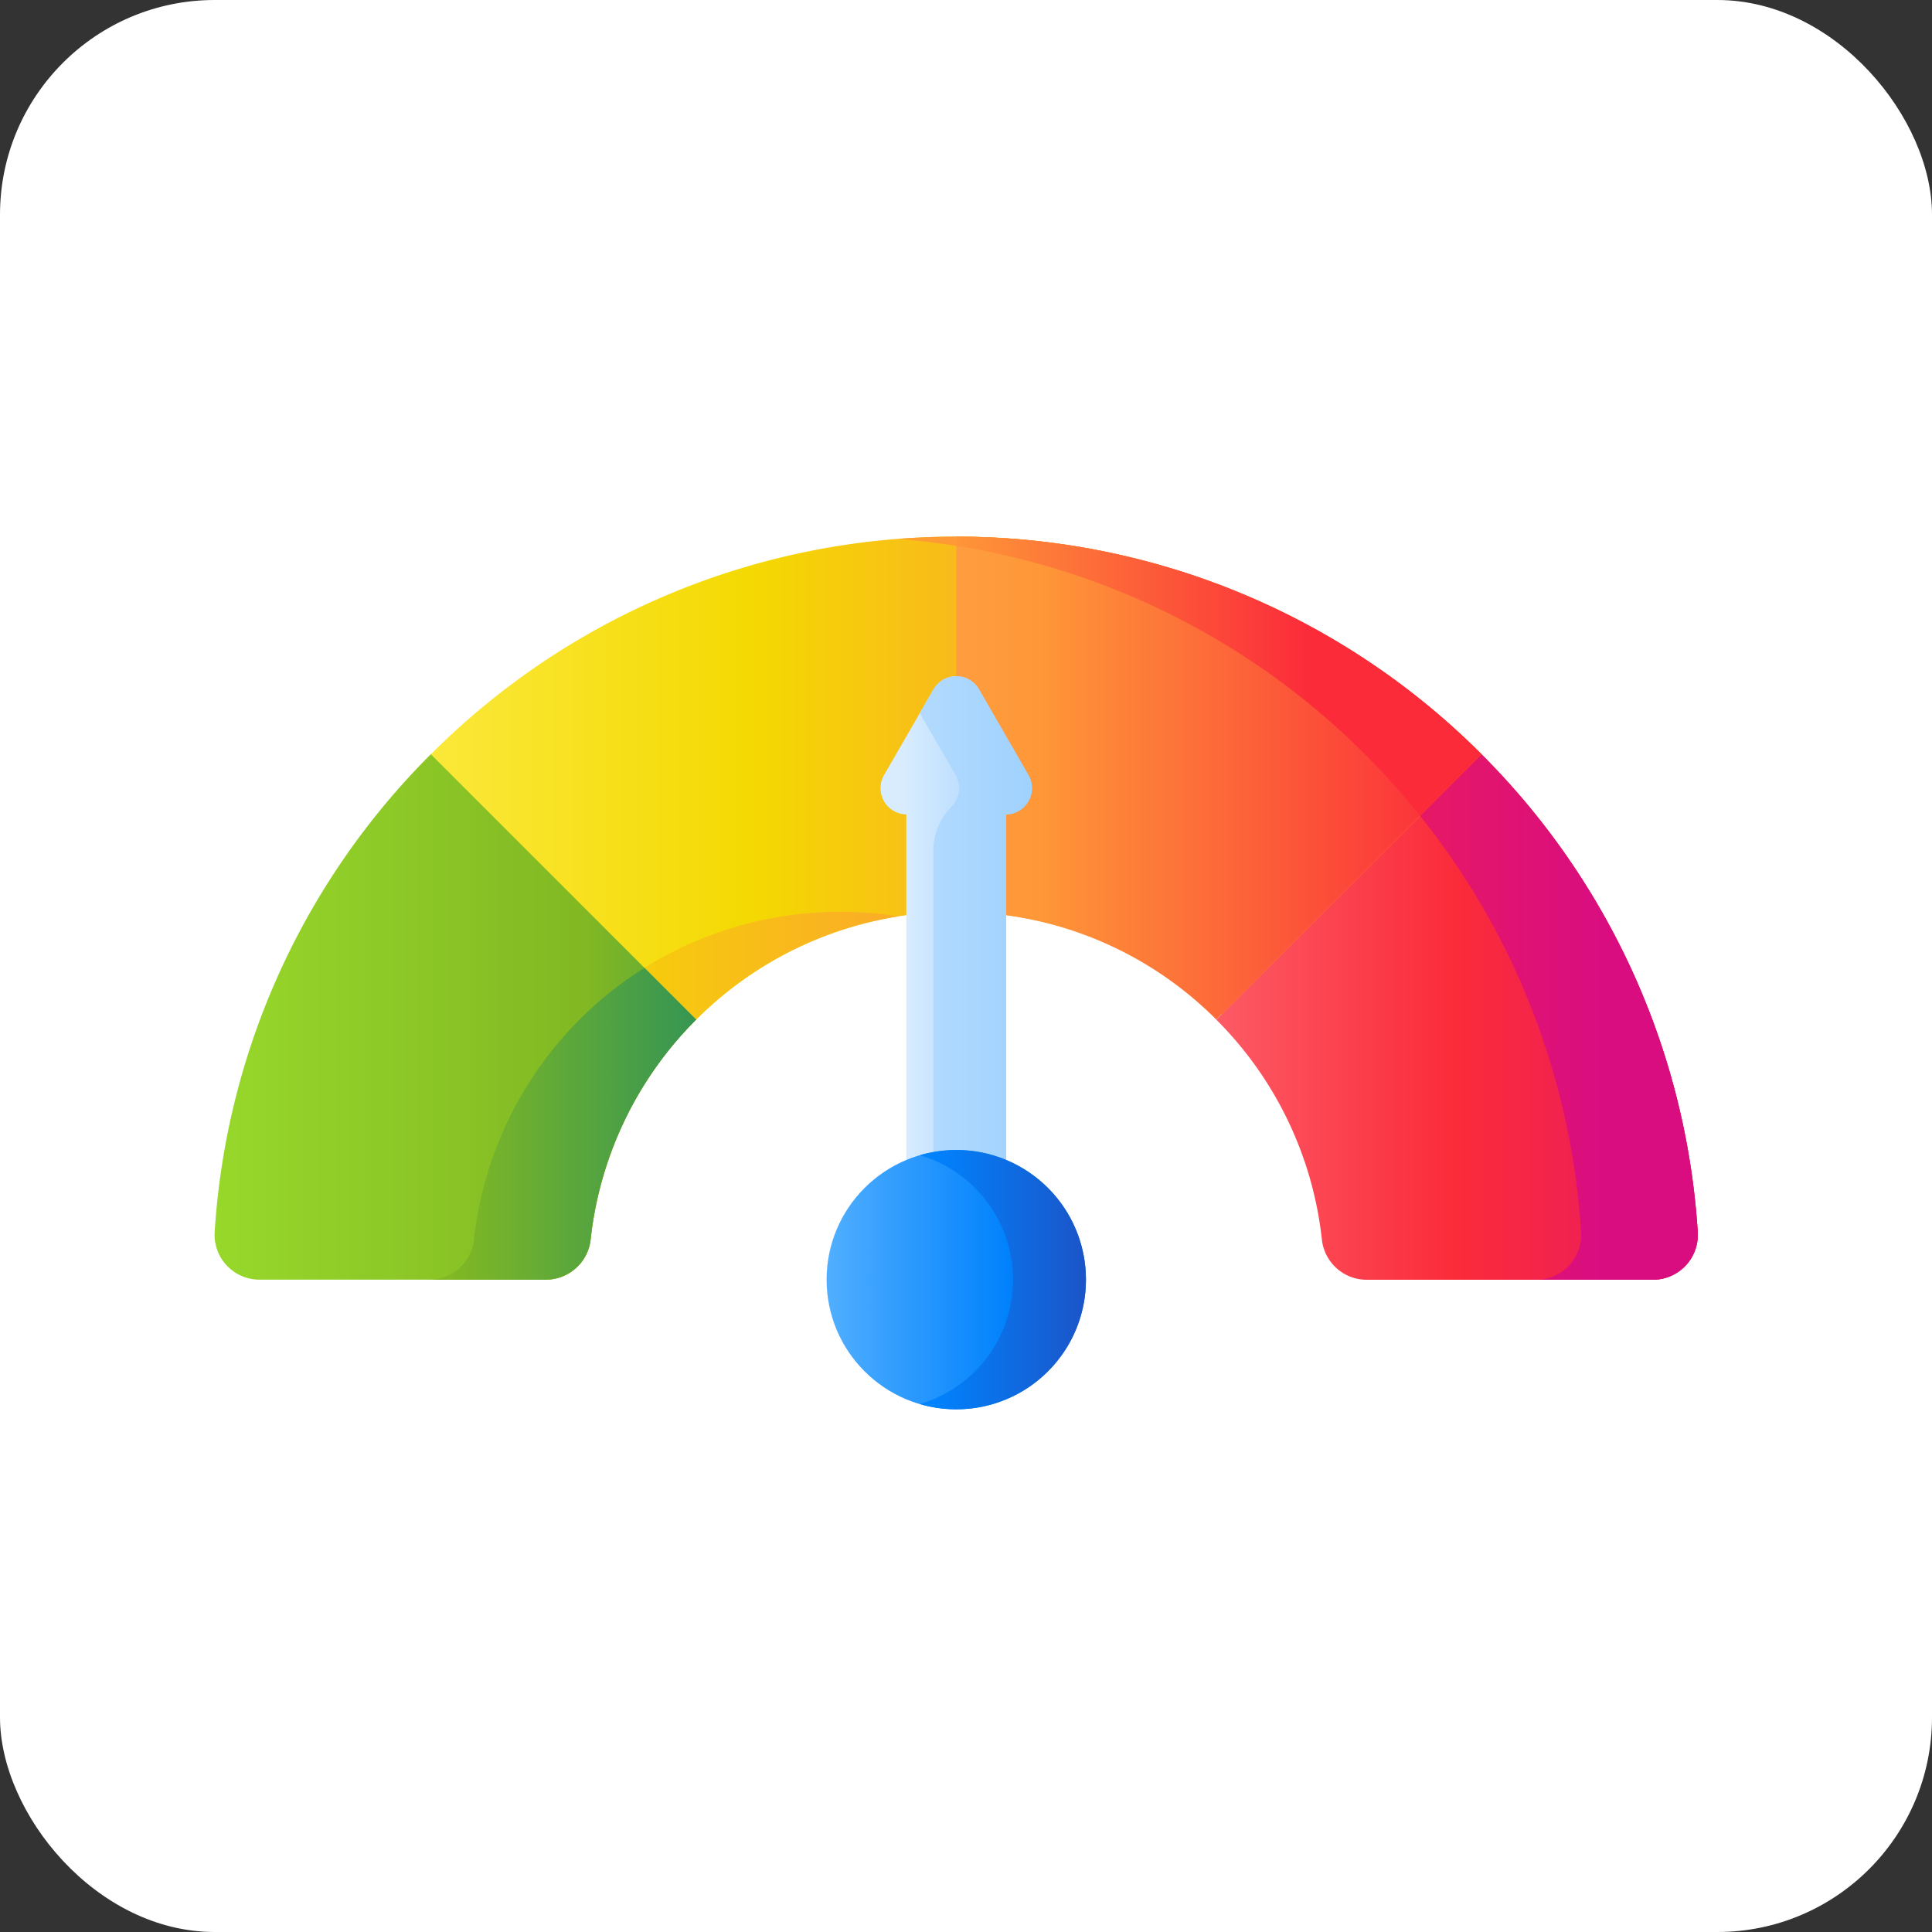<svg xmlns="http://www.w3.org/2000/svg" xmlns:xlink="http://www.w3.org/1999/xlink" width="72" height="72" viewBox="0 0 72 72">
  <rect x="0" y="0" width="72" height="72" fill="#333333" stroke="none"/>
  <defs>
    <linearGradient id="linear-gradient" x1="0.027" y1="0.5" x2="0.662" y2="0.5" gradientUnits="objectBoundingBox">
      <stop offset="0" stop-color="#fef056"/>
      <stop offset="0.521" stop-color="#f4d902"/>
      <stop offset="1" stop-color="#fe9738"/>
    </linearGradient>
    <linearGradient id="linear-gradient-2" x1="-1.014" y1="0.5" x2="1.35" y2="0.5" xlink:href="#linear-gradient"/>
    <linearGradient id="linear-gradient-3" x1="-1.242" y1="0.5" x2="0.09" y2="0.5" xlink:href="#linear-gradient"/>
    <linearGradient id="linear-gradient-4" x1="-0.342" y1="0.5" x2="1.561" y2="0.5" gradientUnits="objectBoundingBox">
      <stop offset="0" stop-color="#a2e62e"/>
      <stop offset="0.586" stop-color="#81b823"/>
      <stop offset="1" stop-color="#037e73"/>
    </linearGradient>
    <linearGradient id="linear-gradient-5" x1="-0.395" y1="0.5" x2="1.318" y2="0.5" gradientUnits="objectBoundingBox">
      <stop offset="0" stop-color="#fd8087"/>
      <stop offset="0.521" stop-color="#fb2b3a"/>
      <stop offset="1" stop-color="#d90d80"/>
    </linearGradient>
    <linearGradient id="linear-gradient-6" x1="-0.965" y1="0.5" x2="0.961" y2="0.5" gradientUnits="objectBoundingBox">
      <stop offset="0" stop-color="#fbc56d"/>
      <stop offset="0.584" stop-color="#fe9738"/>
      <stop offset="0.998" stop-color="#fb2b3a"/>
    </linearGradient>
    <linearGradient id="linear-gradient-7" x1="-3.002" y1="0.5" x2="0.669" y2="0.5" xlink:href="#linear-gradient-5"/>
    <linearGradient id="linear-gradient-8" x1="-0.96" y1="0.5" x2="0.677" y2="0.5" xlink:href="#linear-gradient-6"/>
    <linearGradient id="linear-gradient-9" x1="-2.12" y1="0.5" x2="1.631" y2="0.5" xlink:href="#linear-gradient-4"/>
    <linearGradient id="linear-gradient-10" x1="0.156" y1="0.5" x2="1.081" y2="0.5" gradientUnits="objectBoundingBox">
      <stop offset="0" stop-color="#d8ecfe"/>
      <stop offset="0.567" stop-color="#b3dafe"/>
      <stop offset="0.996" stop-color="#8ac9fe"/>
    </linearGradient>
    <linearGradient id="linear-gradient-11" x1="-2.679" y1="0.5" x2="2.065" y2="0.5" xlink:href="#linear-gradient-10"/>
    <linearGradient id="linear-gradient-12" x1="-0.129" y1="0.5" x2="1.276" y2="0.5" gradientUnits="objectBoundingBox">
      <stop offset="0" stop-color="#60b7ff"/>
      <stop offset="0.586" stop-color="#0182fc"/>
      <stop offset="1" stop-color="#2740b0"/>
    </linearGradient>
    <linearGradient id="linear-gradient-13" x1="-1.775" y1="0.5" x2="1.417" y2="0.5" xlink:href="#linear-gradient-12"/>
  </defs>
  <g id="Group_170822" data-name="Group 170822" transform="translate(-21158 -1170)">
    <rect id="Rectangle_150133" data-name="Rectangle 150133" width="72" height="72" rx="8" transform="translate(21158 1170)" fill="#fff"/>
    <g id="Group_170838" data-name="Group 170838" transform="translate(21166 1085.234)">
      <g id="Group_170836" data-name="Group 170836" transform="translate(0 104.766)">
        <path id="Path_51514" data-name="Path 51514" d="M33.732,118.748c7.061,0,13.636,5.34,14.385,12.2.093.854.046.637.906.637H59.692c.964,0,.973.057.913-.905-.915-14.466-12.177-25.915-26.873-25.915a27.6,27.6,0,0,0-19.579,8.11c-4.62,4.62-6.855,10.866-7.294,17.805-.061.962-.051.8.913.8H18.441c.859,0,.812.326.906-.528.348-3.184,2.547-6.039,4.694-8.186A13.663,13.663,0,0,1,33.732,118.748Z" transform="translate(-6.095 -104.766)" fill="url(#linear-gradient)"/>
        <path id="Path_51515" data-name="Path 51515" d="M88.965,233.533a13.709,13.709,0,0,0-13.625,12.2,1.68,1.68,0,0,1-1.666,1.506H78.02a1.68,1.68,0,0,0,1.666-1.506A13.714,13.714,0,0,1,91.138,233.7,13.808,13.808,0,0,0,88.965,233.533Z" transform="translate(-65.674 -219.551)" fill="url(#linear-gradient-2)"/>
        <g id="Group_170835" data-name="Group 170835" transform="translate(25.464 0)">
          <path id="Path_51516" data-name="Path 51516" d="M264.312,130.681a27.691,27.691,0,0,0-27.633-25.915q-1.1,0-2.173.085a27.693,27.693,0,0,1,25.46,25.83,1.673,1.673,0,0,1-1.673,1.774h4.346A1.673,1.673,0,0,0,264.312,130.681Z" transform="translate(-234.506 -104.766)" fill="url(#linear-gradient-3)"/>
        </g>
        <path id="Path_51517" data-name="Path 51517" d="M0,197.257a1.673,1.673,0,0,0,1.673,1.774H12.345a1.68,1.68,0,0,0,1.666-1.506,13.665,13.665,0,0,1,3.933-8.186l-9.887-9.888A27.6,27.6,0,0,0,0,197.257Z" transform="translate(0 -171.342)" fill="url(#linear-gradient-4)"/>
        <path id="Path_51518" data-name="Path 51518" d="M361.713,197.268a27.6,27.6,0,0,0-8.055-17.8l-9.886,9.886a13.665,13.665,0,0,1,3.933,8.186,1.68,1.68,0,0,0,1.666,1.506h10.669A1.673,1.673,0,0,0,361.713,197.268Z" transform="translate(-306.443 -171.353)" fill="url(#linear-gradient-5)"/>
        <path id="Path_51519" data-name="Path 51519" d="M254.516,104.766v13.982a13.664,13.664,0,0,1,9.692,4.015l9.886-9.886A27.6,27.6,0,0,0,254.516,104.766Z" transform="translate(-226.879 -104.766)" fill="url(#linear-gradient-6)"/>
        <path id="Path_51520" data-name="Path 51520" d="M424.054,197.268a27.6,27.6,0,0,0-8.055-17.8l-2.292,2.292a27.558,27.558,0,0,1,6,15.512,1.673,1.673,0,0,1-1.673,1.774h4.346A1.673,1.673,0,0,0,424.054,197.268Z" transform="translate(-368.784 -171.353)" fill="url(#linear-gradient-7)"/>
        <path id="Path_51521" data-name="Path 51521" d="M271.8,115.17l2.292-2.292a27.6,27.6,0,0,0-19.578-8.111v.341A27.664,27.664,0,0,1,271.8,115.17Z" transform="translate(-226.879 -104.766)" fill="url(#linear-gradient-8)"/>
        <path id="Path_51522" data-name="Path 51522" d="M75.341,262.873a1.68,1.68,0,0,1-1.666,1.506h4.346a1.68,1.68,0,0,0,1.666-1.506,13.665,13.665,0,0,1,3.933-8.186l-1.927-1.928A13.706,13.706,0,0,0,75.341,262.873Z" transform="translate(-65.675 -236.689)" fill="url(#linear-gradient-9)"/>
      </g>
      <g id="Group_170837" data-name="Group 170837" transform="translate(24.813 109.968)">
        <path id="Path_51523" data-name="Path 51523" d="M230.492,153.16l-1.843,3.193a.978.978,0,0,0,.83,1.467v17.338H233.2V157.82a.978.978,0,0,0,.83-1.467l-1.843-3.193A.978.978,0,0,0,230.492,153.16Z" transform="translate(-228.516 -152.671)" fill="url(#linear-gradient-10)"/>
        <path id="Path_51524" data-name="Path 51524" d="M246.06,156.354l-1.843-3.193a.978.978,0,0,0-1.694,0l-.511.885,1.333,2.309a.975.975,0,0,1-.142,1.168,2.349,2.349,0,0,0-.687,1.615v16.022h2.716V157.821A.978.978,0,0,0,246.06,156.354Z" transform="translate(-240.546 -152.672)" fill="url(#linear-gradient-11)"/>
      </g>
      <circle id="Ellipse_258" data-name="Ellipse 258" cx="4.832" cy="4.832" r="4.832" transform="translate(22.805 127.623)" fill="url(#linear-gradient-12)"/>
      <path id="Path_51525" data-name="Path 51525" d="M243.369,315.266a4.83,4.83,0,0,0-1.358.195,4.832,4.832,0,0,1,0,9.274,4.832,4.832,0,1,0,1.358-9.469Z" transform="translate(-215.732 -187.643)" fill="url(#linear-gradient-13)"/>
    </g>
  </g>
</svg>
